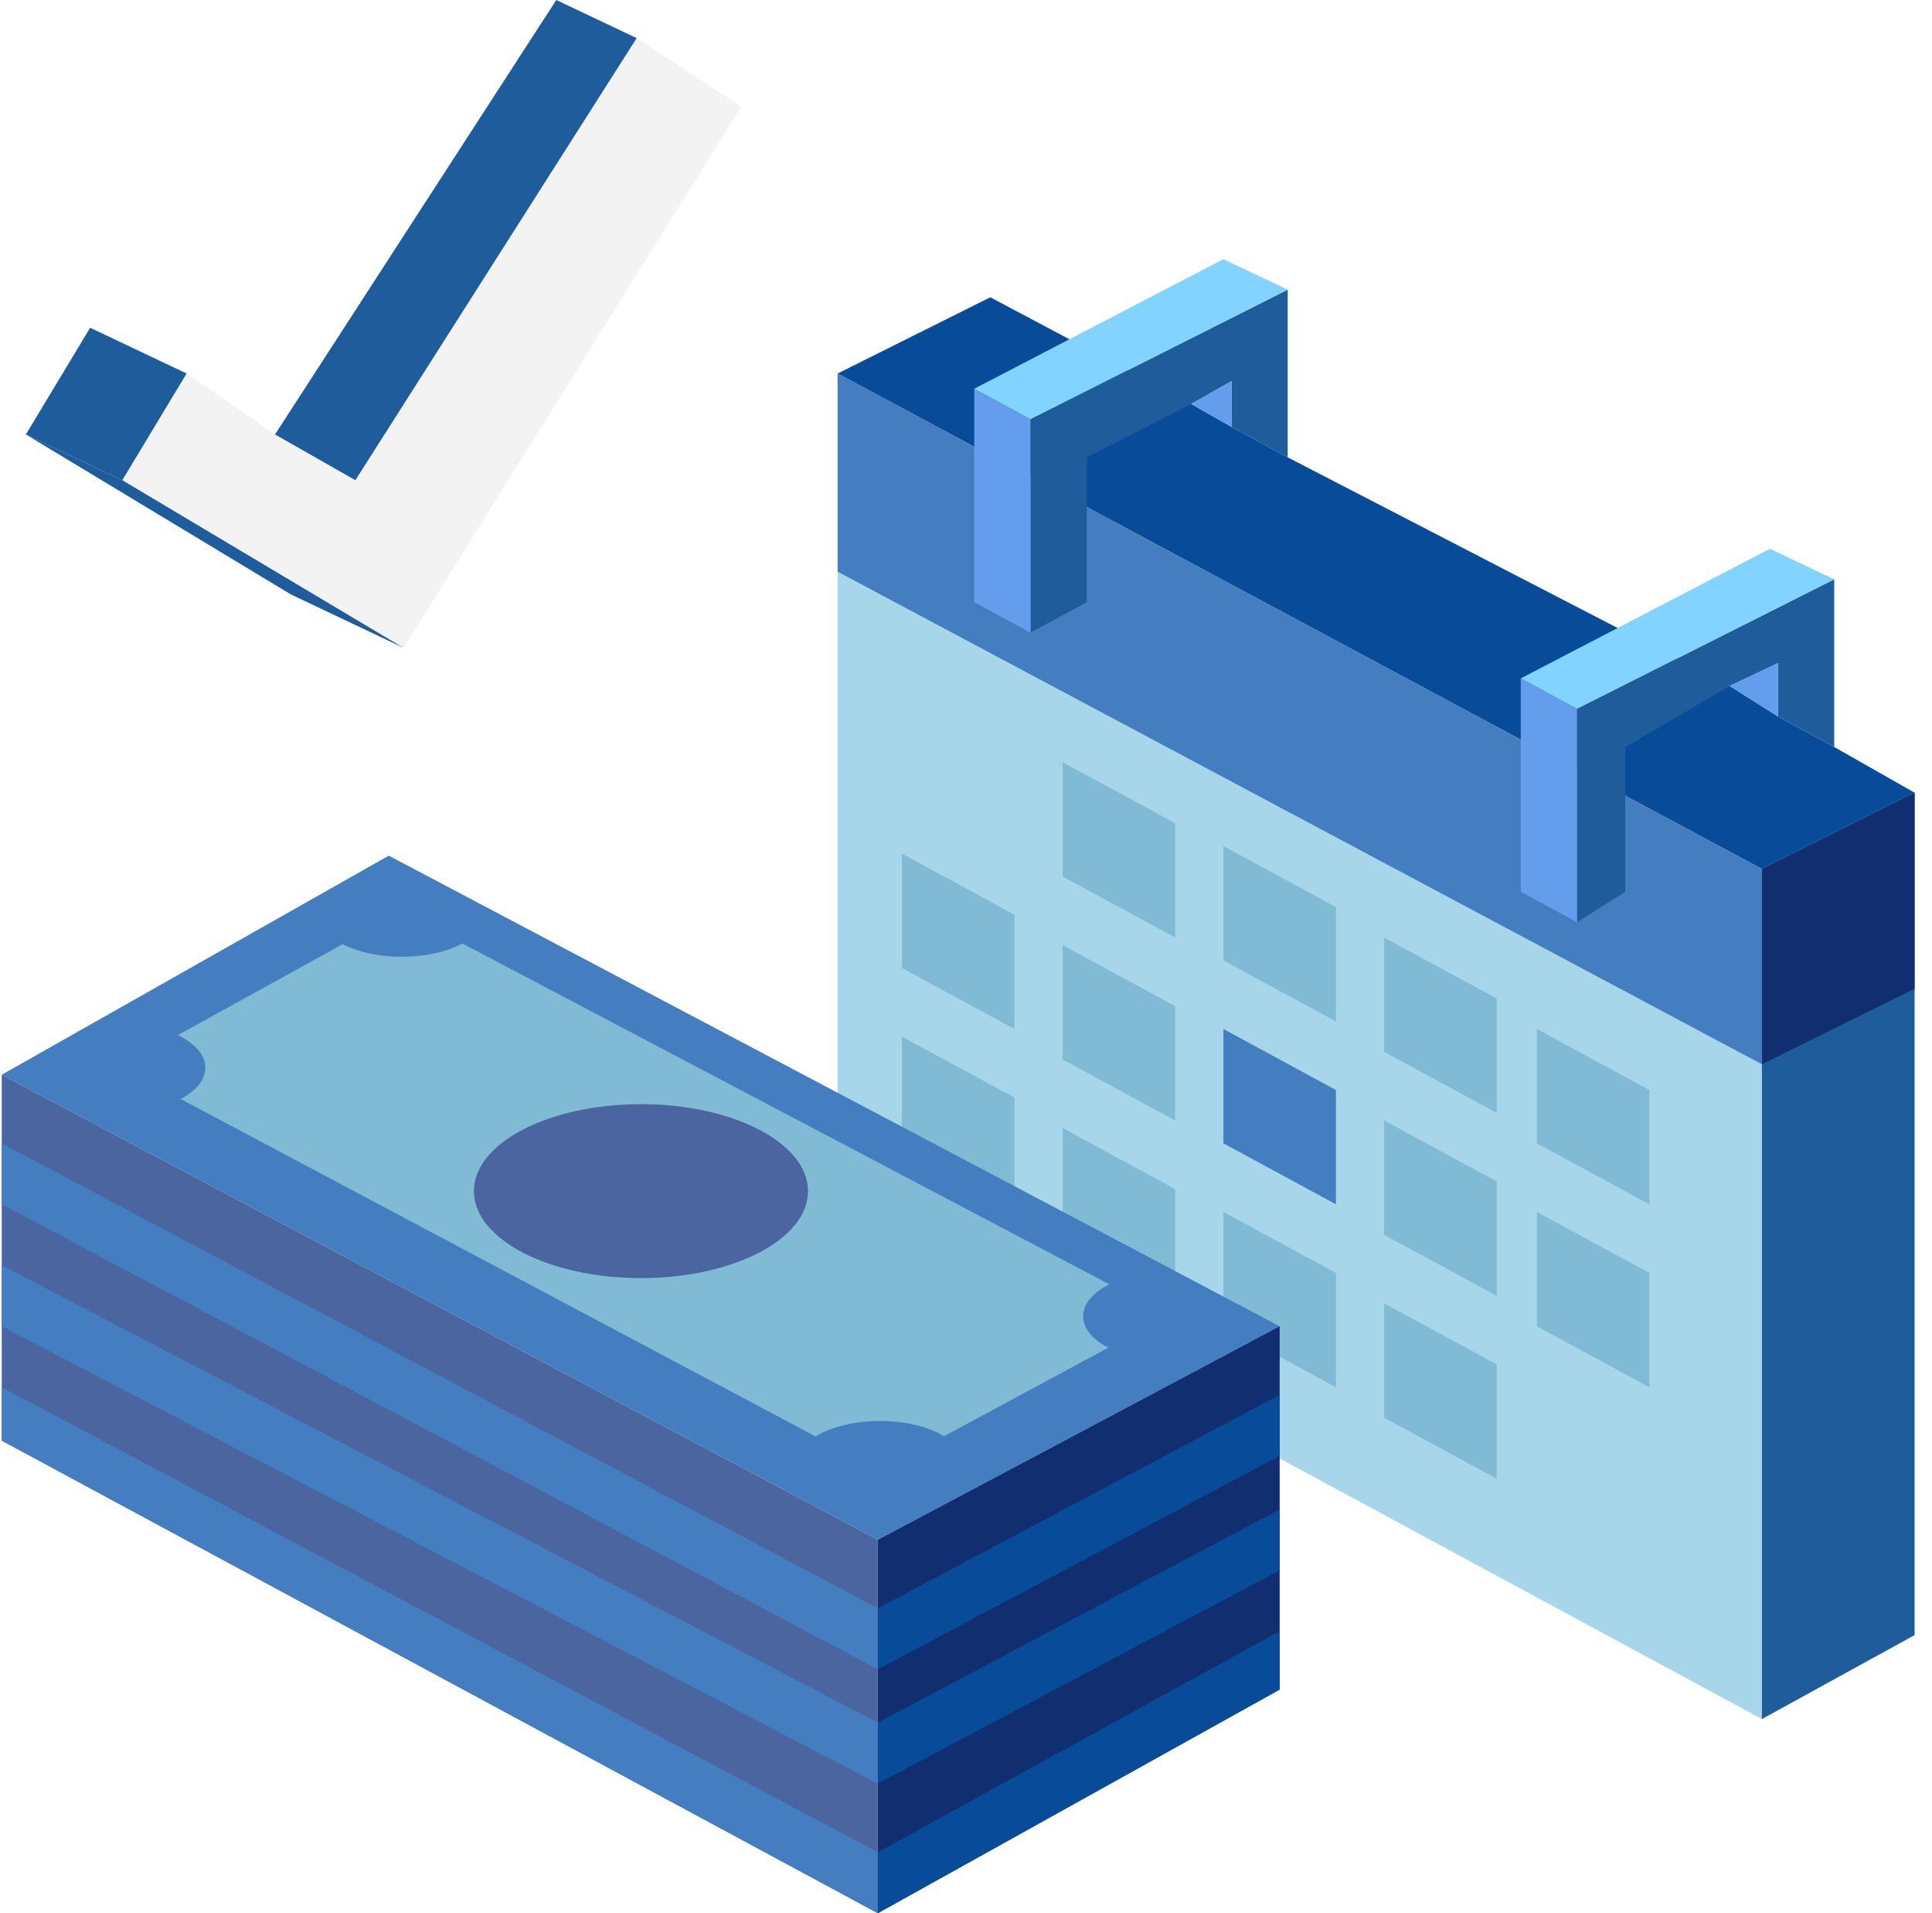 <svg width="101" height="100" viewBox="0 0 101 100" fill="none" xmlns="http://www.w3.org/2000/svg">
<path d="M43.789 19.521V63.745L92.108 89.853V45.418L43.789 19.521Z" fill="#A7D6EB"/>
<path d="M43.789 19.522L51.772 15.538L62.276 21.115L64.377 22.311L67.318 23.904L90.427 35.856L92.948 37.45L95.889 39.044L100.091 41.434L92.108 45.418L43.789 19.522Z" fill="#084C99"/>
<path d="M100.091 41.434L92.108 45.418V89.853L100.091 85.465V41.434Z" fill="#1F5C9C"/>
<path d="M43.789 29.88L92.108 55.628V45.418L43.789 19.521V29.88Z" fill="#447EC0"/>
<path d="M92.108 55.628L100.091 51.679V41.434L92.108 45.418V55.628Z" fill="#102E70"/>
<path d="M55.553 39.841V45.817L61.435 49.004V43.028L55.553 39.841Z" fill="#81BAD4"/>
<path d="M63.956 44.223V50.2L69.839 53.387V47.41L63.956 44.223Z" fill="#81BAD4"/>
<path d="M72.36 49.004V54.98L78.243 58.167V52.191L72.36 49.004Z" fill="#81BAD4"/>
<path d="M80.343 53.785V59.761L86.225 62.948V56.972L80.343 53.785Z" fill="#81BAD4"/>
<path d="M55.553 49.402V55.379L61.435 58.566V52.589L55.553 49.402Z" fill="#81BAD4"/>
<path d="M47.15 44.621V50.597L53.033 53.784V47.808L47.15 44.621Z" fill="#81BAD4"/>
<path d="M63.956 53.785V59.761L69.839 62.948V56.972L63.956 53.785Z" fill="#447EC0"/>
<path d="M72.36 58.565V64.541L78.243 67.729V61.753L72.36 58.565Z" fill="#81BAD4"/>
<path d="M80.343 63.347V69.323L86.225 72.51V66.534L80.343 63.347Z" fill="#81BAD4"/>
<path d="M55.553 58.964V64.94L61.435 68.127V62.151L55.553 58.964Z" fill="#81BAD4"/>
<path d="M47.15 54.183V60.159L53.033 63.347V57.37L47.15 54.183Z" fill="#81BAD4"/>
<path d="M63.956 63.347V69.323L69.839 72.51V66.534L63.956 63.347Z" fill="#81BAD4"/>
<path d="M72.36 68.127V74.103L78.243 77.291V71.315L72.36 68.127Z" fill="#81BAD4"/>
<path d="M84.965 46.613V39.044L90.427 35.856L92.948 34.661V37.45L95.889 39.044V30.279L82.444 37.051V48.207L84.965 46.613Z" fill="#1F5C9C"/>
<path d="M82.443 48.207L79.502 46.614V35.459L82.443 37.052V48.207Z" fill="#639DEB"/>
<path d="M79.502 35.458L92.528 28.685L95.889 30.279L82.443 37.051L79.502 35.458Z" fill="#82D3FF"/>
<path d="M90.427 35.856L92.948 37.45V34.661L90.427 35.856Z" fill="#639DEB"/>
<path d="M56.814 31.474V23.905L62.276 21.116L64.377 19.92V22.311L67.318 23.905V15.14L53.873 21.913V33.068L56.814 31.474Z" fill="#1F5C9C"/>
<path d="M53.872 33.068L50.931 31.474V20.319L53.872 21.913V33.068Z" fill="#639DEB"/>
<path d="M50.931 20.319L63.957 13.546L67.317 15.139L53.872 21.912L50.931 20.319Z" fill="#82D3FF"/>
<path d="M62.275 21.115L64.376 22.31V19.92L62.275 21.115Z" fill="#639DEB"/>
<path d="M66.898 69.323L20.324 44.724L0.091 56.175L45.889 80.478L66.898 69.323Z" fill="#447EC0"/>
<path d="M66.898 69.323V88.31L45.89 100V80.478L66.898 69.323Z" fill="#102E70"/>
<path d="M45.889 100L0.091 75.299V56.175L45.889 80.478V100Z" fill="#4A65A0"/>
<path d="M56.624 68.798C56.624 68.142 57.15 67.55 57.992 67.129L24.179 49.317C23.372 49.743 22.25 50.009 21.008 50.009C19.803 50.009 18.713 49.758 17.911 49.354L9.293 54.105C10.177 54.529 10.735 55.134 10.735 55.809C10.735 56.446 10.24 57.023 9.441 57.442L42.637 75.08C43.454 74.587 44.66 74.273 46.008 74.273C47.344 74.273 48.54 74.581 49.356 75.067L57.94 70.442C57.128 70.023 56.624 69.441 56.624 68.798Z" fill="#81BAD4"/>
<path d="M33.508 66.805C38.331 66.805 42.241 64.77 42.241 62.259C42.241 59.748 38.331 57.713 33.508 57.713C28.685 57.713 24.775 59.748 24.775 62.259C24.775 64.77 28.685 66.805 33.508 66.805Z" fill="#4A65A0"/>
<path d="M0.091 59.761L45.889 84.064V87.251L0.091 62.948V59.761Z" fill="#447EC0"/>
<path d="M0.091 66.135L45.889 90.04V93.227L0.091 69.323V66.135Z" fill="#447EC0"/>
<path d="M0.091 72.51L45.889 96.813V100L0.091 75.299V72.51Z" fill="#447EC0"/>
<path d="M45.89 84.064L66.898 72.908V76.096L45.89 87.251V84.064Z" fill="#084C99"/>
<path d="M45.89 90.04L66.898 78.894V82.072L45.89 93.227V90.04Z" fill="#084C99"/>
<path d="M45.89 96.813L66.898 85.259V88.311L45.89 100V96.813Z" fill="#084C99"/>
<path d="M38.747 5.578L21.099 33.865L6.394 25.1L9.755 19.522L14.377 22.709L18.579 25.1L33.285 1.992L38.747 5.578Z" fill="#F3F3F3"/>
<path d="M29.082 0L14.377 22.709L18.578 25.1L33.284 1.992L29.082 0Z" fill="#1F5C9C"/>
<path d="M9.755 19.522L4.713 17.131L1.352 22.709L6.394 25.1L9.755 19.522Z" fill="#1F5C9C"/>
<path d="M1.352 22.709L15.217 31.076L21.099 33.864L6.394 25.099L1.352 22.709Z" fill="#1F5C9C"/>
</svg>
